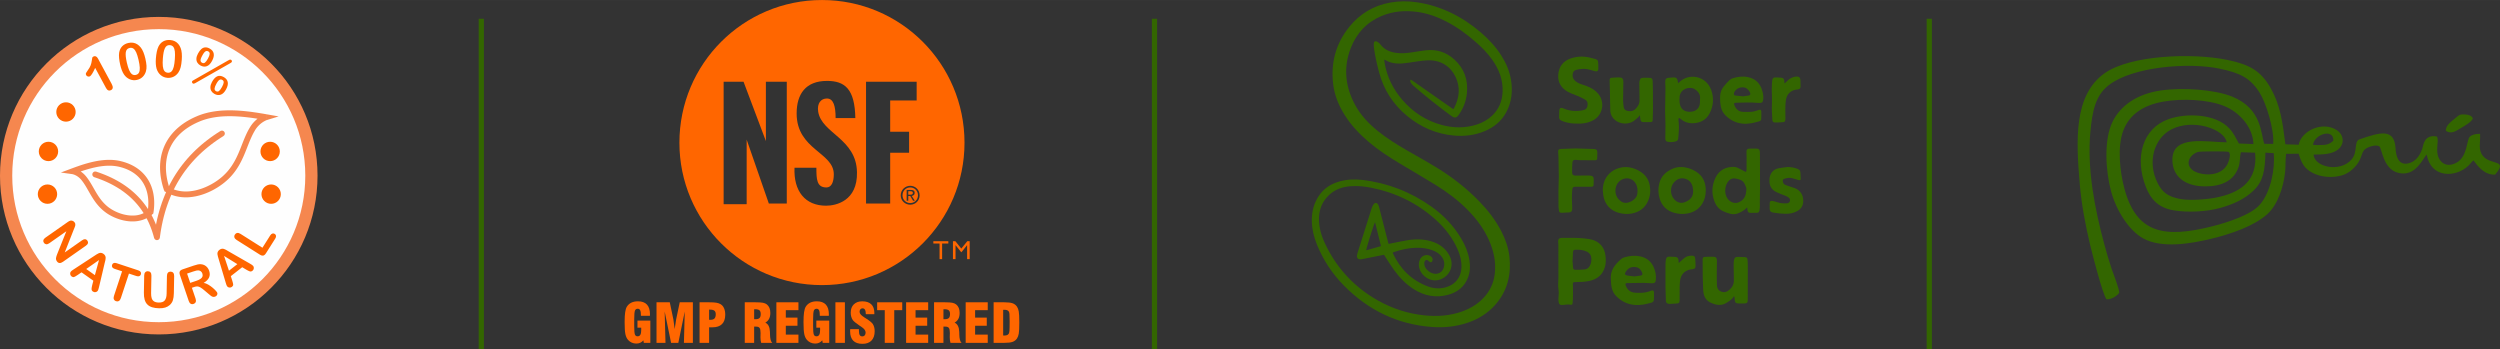 <?xml version="1.0" encoding="UTF-8"?>
<!DOCTYPE svg PUBLIC "-//W3C//DTD SVG 1.1//EN" "http://www.w3.org/Graphics/SVG/1.1/DTD/svg11.dtd">
<!-- Creator: CorelDRAW 2020 (64-Bit) -->
<svg xmlns="http://www.w3.org/2000/svg" xml:space="preserve" width="40.865mm" height="5.705mm" version="1.1" style="shape-rendering:geometricPrecision; text-rendering:geometricPrecision; image-rendering:optimizeQuality; fill-rule:evenodd; clip-rule:evenodd"
viewBox="0 0 4224.44 589.7"
 xmlns:xlink="http://www.w3.org/1999/xlink"
 xmlns:xodm="http://www.corel.com/coreldraw/odm/2003">
 <rect x="0" y="0" width="4224.44" height="589.7" fill="#333333" stroke="none"/>
 <defs>
  <style type="text/css">
   <![CDATA[
    .str1 {stroke:#336600;stroke-width:8.76;stroke-miterlimit:22.926}
    .str0 {stroke:#F5874F;stroke-width:20.68;stroke-miterlimit:22.926}
    .fil8 {fill:none}
    .fil2 {fill:#FEFEFE}
    .fil1 {fill:#336600}
    .fil4 {fill:#FF6600}
    .fil6 {fill:#FF6600}
    .fil3 {fill:#F5874F;fill-rule:nonzero}
    .fil0 {fill:#336600;fill-rule:nonzero}
    .fil5 {fill:#FF6600;fill-rule:nonzero}
    .fil7 {fill:#FF6600;fill-rule:nonzero}
   ]]>
  </style>
 </defs>
 <g id="Capa_x0020_1">
  <g id="_2228643226304">
   <path class="fil0" d="M2338.57 430.5c-6.07,1.21 -11.96,2.38 -17.84,3.56 -6.56,1.3 -13.12,2.62 -19.68,3.91 -0.75,0.14 -1.54,0.3 -2.32,0.3 -4,0.01 -6.25,-2.47 -5.74,-6.45 0.23,-1.76 0.68,-3.5 1.21,-5.2 7.76,-24.68 15.54,-49.34 23.37,-73.99 0.76,-2.42 1.73,-4.89 3.13,-6.97 2.69,-3.98 6.44,-3.55 8.47,0.79 0.57,1.2 0.94,2.5 1.27,3.79 4.96,19.33 9.89,38.66 14.84,57.99 0.3,1.18 0.66,2.33 1.09,3.81 1.19,-0.2 2.24,-0.33 3.3,-0.54 10.17,-1.98 20.28,-4.35 30.53,-5.86 14.5,-2.14 28.93,-1.56 42.88,3.66 9.79,3.67 17.82,9.7 23.68,18.37 5.34,7.92 7.73,16.53 4.99,26.04 -3.38,11.7 -15.42,20.47 -27.49,20.07 -12.14,-0.41 -23.66,-9.9 -26.18,-21.75 -1.06,-5.03 -0.76,-10.02 1.9,-14.6 2.98,-5.11 8.28,-7.37 14.01,-6.05 2.25,0.52 4.11,1.67 5.54,3.49 1.16,1.49 1.63,3.17 1.2,5.03 -0.78,3.42 -3.26,4.23 -5.86,1.93 -0.67,-0.59 -1.25,-1.29 -1.96,-1.81 -1.97,-1.41 -3.8,-1.01 -5.14,1.03 -1.24,1.91 -1.2,4.05 -0.91,6.16 1.25,8.98 12.8,17.07 21.74,15.26 5.41,-1.1 8.98,-4.35 10.75,-9.48 2.26,-6.57 1.19,-12.78 -2.66,-18.49 -3.84,-5.69 -9.43,-9.07 -15.67,-11.47 -9.1,-3.51 -18.6,-4.56 -28.26,-4.35 -12.72,0.28 -24.97,3.08 -36.98,7.11 -0.53,0.18 -1.04,0.38 -1.55,0.61 -0.2,0.08 -0.36,0.25 -0.71,0.53 0.07,0.4 0.06,0.96 0.27,1.42 12.38,26.29 31.62,45.41 59.05,55.64 10.37,3.87 21.11,4.43 31.86,1 14.93,-4.78 24.17,-16.94 24.83,-32.6 0.47,-10.83 -2.11,-21.03 -6.4,-30.84 -8.4,-19.24 -20.89,-35.55 -36.33,-49.59 -31.56,-28.71 -68.55,-46.61 -110.33,-54.85 -11.11,-2.19 -22.3,-3.28 -33.61,-2.49 -13.69,0.96 -26.27,4.92 -36.58,14.49 -11.3,10.48 -17.05,23.47 -17.47,38.85 -0.43,15.55 3.77,30.07 10.32,43.89 18.12,38.31 45.14,68.81 81.22,91.15 23.52,14.56 48.89,24.3 76.25,28.54 22.72,3.5 45.35,3.46 67.63,-3.14 15.98,-4.73 30.36,-12.32 42.05,-24.45 11.04,-11.45 17.59,-25.12 19.52,-40.93 2.44,-20.08 -1.73,-39.06 -9.85,-57.31 -8.55,-19.2 -20.92,-35.75 -35.59,-50.66 -16.29,-16.56 -34.77,-30.4 -54.48,-42.55 -19.85,-12.22 -40.01,-23.92 -60.02,-35.89 -18.6,-11.11 -36.74,-22.89 -53.28,-36.98 -15.45,-13.17 -29.29,-27.78 -40.2,-45.01 -10.22,-16.14 -17.38,-33.51 -19.63,-52.54 -4.27,-35.93 4.41,-68.43 27.28,-96.74 17.88,-22.14 40.93,-35.84 68.95,-40.99 15.05,-2.76 30.19,-2.79 45.31,-0.51 40.86,6.17 76.28,24 107.53,50.6 13.67,11.63 25.78,24.69 35.39,39.92 7.87,12.49 13.65,25.83 16.03,40.47 3.11,19.13 1.25,37.61 -8.05,54.9 -8.11,15.07 -20.65,25.26 -36.26,31.81 -16.81,7.05 -34.38,9.15 -52.45,7.47 -29.69,-2.74 -55.81,-14.14 -78.68,-33.02 -23.58,-19.46 -39.53,-43.93 -47.4,-73.59 -3.57,-13.49 -6.78,-27.04 -8.64,-40.87 -0.37,-2.75 -0.49,-5.56 -0.39,-8.34 0.09,-2.85 2.16,-4.16 4.82,-3.13 1.32,0.51 2.54,1.39 3.67,2.27 1.04,0.82 2.02,1.8 2.81,2.85 6.38,8.48 15.27,12.36 25.4,14.02 9.72,1.58 19.34,0.54 28.97,-0.96 7.48,-1.17 14.97,-2.4 22.49,-3.26 18.24,-2.07 34.29,3.15 47.83,15.41 16.91,15.32 23.68,34.63 21.38,57.22 -1.32,13.04 -5.81,24.91 -13.25,35.67 -4.42,6.38 -7.26,6.87 -13.49,2.31 -22.07,-16.15 -43.4,-33.24 -64.11,-51.1 -1.57,-1.35 -2.85,-3.11 -4.05,-4.84 -0.98,-1.42 -1.17,-3.09 -0.21,-5.22 1.1,0.63 2.13,1.15 3.06,1.8 18.57,12.97 37.12,25.96 55.68,38.94 4.38,3.06 8.78,6.1 13.25,9.21 0.52,-0.56 0.99,-0.89 1.23,-1.35 9.2,-17.36 11.3,-35.2 2.64,-53.3 -8.29,-17.32 -24.76,-28.82 -47.56,-27.78 -10.63,0.49 -21.02,2.55 -31.5,4 -7.29,1.01 -14.58,1.95 -21.99,1.16 -5.98,-0.63 -11.6,-2.14 -16.77,-5.24 -0.64,-0.38 -1.31,-0.68 -2.59,-1.33 0.24,2.31 0.32,4.03 0.61,5.73 4.05,23.57 14.23,44.25 29.78,62.29 18.1,21.02 40.39,35.63 67.31,42.76 19.73,5.21 39.48,5.41 59.04,-1.01 9.54,-3.14 18.2,-7.9 25.54,-14.86 11.53,-10.95 17.04,-24.63 17.7,-40.31 0.85,-20.25 -6.07,-38.07 -17.62,-54.34 -7.87,-11.07 -17.34,-20.66 -27.53,-29.59 -15.41,-13.48 -31.85,-25.53 -50.11,-34.95 -15.18,-7.83 -31.06,-13.58 -48.01,-16 -20.92,-2.99 -41.44,-1.51 -61.12,6.69 -25.16,10.48 -42.35,29.02 -52.14,54.15 -12.76,32.8 -9.46,64.77 6.95,95.55 9.45,17.71 23.02,31.97 38.48,44.54 15.46,12.57 32.35,22.99 49.56,32.94 16.9,9.76 34.02,19.18 50.65,29.38 26.05,15.99 50.06,34.67 71.4,56.66 14.6,15.05 27.4,31.45 37.09,50.14 7.09,13.67 12.3,28.04 13.96,43.39 3.29,30.57 -3.45,58.37 -24.32,81.75 -12.84,14.38 -28.85,24.1 -47.1,30.14 -19.65,6.51 -39.86,8.43 -60.43,6.83 -58.05,-4.49 -106.93,-28.55 -147.62,-69.67 -19.83,-20.04 -35.18,-43.2 -45.77,-69.4 -5.1,-12.61 -8.43,-25.68 -8.69,-39.31 -0.31,-15.52 3.12,-30.14 11.9,-43.18 8.33,-12.38 20.09,-20.05 34.31,-24.11 12.74,-3.63 25.75,-4.27 38.81,-2.75 42.97,5.01 82.09,20.26 117.32,45.28 20.62,14.65 37.71,32.73 50.58,54.61 6.49,11.05 11.29,22.75 13.36,35.48 1.67,10.21 1.28,20.28 -2.52,29.98 -5.94,15.18 -17.47,24.29 -32.79,28.58 -20.99,5.88 -40.64,2.24 -58.9,-9.41 -13.28,-8.46 -23.98,-19.63 -33.13,-32.27 -5.16,-7.13 -9.78,-14.66 -14.64,-22.01 -0.79,-1.2 -1.53,-2.42 -2.37,-3.76zm-5.03 -14.66l0 0c-3.33,-13.47 -6.55,-26.53 -9.81,-39.58 -0.03,-0.16 -0.33,-0.25 -0.51,-0.36 -1.67,2.64 -14.68,44.07 -14.68,47.08 8.39,-2.4 16.71,-4.77 25,-7.13z"/>
   <path class="fil0" d="M2650.7 401.86c12.31,-0.11 22.99,0.31 33.61,1.94 1.87,0.29 3.74,0.61 5.57,1.1 13.12,3.47 21.48,13.3 23.05,27.24 0.72,6.34 0.87,12.7 -0.96,18.92 -3.87,13.16 -12.91,20.75 -26.09,23.58 -7.43,1.6 -15.02,1.97 -22.62,1.97 -5.7,0 -5.68,0.42 -5.4,6.2 0.37,7.56 0.06,15.15 -0.02,22.74 -0.03,2.22 -0.24,4.46 -0.49,6.67 -0.26,2.27 -1.11,3.07 -3.32,2.65 -4.38,-0.86 -8.66,-0.08 -12.96,0.42 -4.64,0.54 -6.79,-0.88 -7.41,-5.5 -0.36,-2.63 -0.47,-5.38 -0.11,-7.99 0.6,-4.48 0.59,-8.9 -0.14,-13.31 -1.01,-6.13 -0.03,-12.25 -0.04,-18.36 -0.04,-19.08 -0.03,-38.16 -0.07,-57.23 0,-1.45 -0.29,-2.88 -0.36,-4.33 -0.24,-4.39 1.58,-6.53 5.98,-6.68 4.46,-0.14 8.92,-0.03 11.8,-0.03zm6.55 39.73l0 0c0.22,2.73 0.48,6.62 0.84,10.49 0.24,2.53 1.3,3.76 3.8,3.76 5.22,-0.01 10.47,-0.03 15.66,-0.56 4.52,-0.45 7.73,-3.17 9.56,-7.41 1.58,-3.65 2.21,-7.45 1.94,-11.41 -0.36,-5.07 -2.72,-8.92 -7.3,-11.19 -6.27,-3.1 -13.08,-3.46 -19.89,-3.34 -2.5,0.04 -3.72,1.58 -3.87,4.16 -0.26,4.78 -0.47,9.55 -0.75,15.5z"/>
   <path class="fil0" d="M2952.36 350.44c-4.41,4.62 -9.07,7.16 -13.96,9.41 -4.67,2.14 -9.52,2.67 -14.36,1.44 -4.19,-1.05 -8.31,-2.57 -12.23,-4.39 -6.86,-3.18 -11.55,-8.57 -14.38,-15.6 -5.6,-13.92 -5.06,-27.67 1.4,-41.13 6.46,-13.48 18.51,-18.77 31.93,-18.1 1.85,0.09 3.79,0.61 5.47,1.4 4.23,1.98 8.32,4.25 12.48,6.38 0.38,0.21 0.82,0.33 1.67,0.66 0.34,-1.2 0.87,-2.28 0.9,-3.38 0.11,-3.57 0.02,-7.13 0.03,-10.7 0,-3.44 0.06,-6.88 0.04,-10.33 -0.01,-3.11 0.02,-6.23 -0.17,-9.35 -0.22,-3.72 1.1,-5.53 4.83,-5.66 4.24,-0.14 8.48,-0.14 12.72,0.01 3.23,0.12 4.56,1.52 4.95,4.73 0.18,1.44 0.19,2.89 0.2,4.34 0.07,18.17 0.2,36.34 0.19,54.51 0,8.48 -0.36,16.94 -0.37,25.41 -0.01,4.34 0.37,8.67 -0.28,12.99 -0.17,1.11 -0.27,2.21 -0.53,3.3 -0.47,1.96 -1.77,3.08 -3.79,3.12 -3.68,0.09 -7.36,0.2 -11.04,0.11 -3.53,-0.07 -4.74,-1.29 -5.21,-4.79 -0.17,-1.17 -0.27,-2.36 -0.49,-4.38zm-1.4 -29.33l0 0c0.55,-3.58 -1.28,-6.48 -2.54,-9.57 -1.48,-3.64 -4.01,-6.23 -7.56,-7.62 -2.87,-1.12 -5.92,-2 -8.97,-2.4 -3.62,-0.48 -7.07,0.41 -9.87,3.08 -7.84,7.46 -9.16,22.5 -2.7,31.16 4.65,6.22 12.15,8.78 18.59,6.11 6.5,-2.7 10.71,-7.51 12.18,-14.47 0.44,-2.07 0.59,-4.19 0.88,-6.29z"/>
   <path class="fil0" d="M2835.68 140.55c1.17,-1.01 1.93,-1.62 2.65,-2.31 15.33,-14.65 44.13,-10.79 53.1,13.54 4.94,13.42 4.05,26.77 -2.45,39.52 -5.57,10.89 -14.96,16.11 -26.99,16.87 -8.39,0.53 -15.86,-1.8 -22.23,-7.37 -0.42,-0.37 -0.84,-0.76 -1.32,-1.01 -1.08,-0.55 -2.04,-0.09 -2.21,1.13 -0.11,0.87 0,1.78 0.1,2.67 0.91,7.77 0.85,15.55 0.08,23.33 -0.22,2.22 -0.27,4.46 -0.5,6.67 -0.33,3.18 -1.53,4.6 -4.56,5.41 -4.15,1.12 -8.36,1.34 -12.6,0.66 -3.28,-0.52 -4.72,-2.06 -4.72,-5.39 0.02,-7.69 0.26,-15.38 0.26,-23.07 0,-5.12 -0.23,-10.23 -0.37,-15.34 -0.06,-2.23 -0.29,-4.46 -0.26,-6.68 0.19,-13.38 0.44,-26.74 0.63,-40.12 0.03,-2.45 -0.2,-4.9 -0.31,-7.35 -0.03,-0.55 -0.13,-1.11 -0.13,-1.66 0.01,-6.62 0.74,-8.49 7.79,-8.74 2.21,-0.07 4.43,-0.59 6.65,-0.55 4.29,0.08 5.71,1.4 6.6,5.6 0.25,1.19 0.45,2.39 0.8,4.19zm19.73 48.31l0 0c11.19,-0.02 17.68,-6.93 17.17,-18.25 -0.04,-0.89 -0.09,-1.8 0.03,-2.67 1.15,-8.02 -2.68,-13.43 -9.14,-17.44 -8.26,-5.12 -23.63,-0.51 -25.21,12.15 -0.45,3.6 -0.5,7.34 -0.08,10.95 1.17,10.09 7.19,15.27 17.23,15.26z"/>
   <path class="fil0" d="M2665.75 208.8c-7.98,0.17 -15.8,-0.83 -23.38,-3.34 -1.58,-0.52 -3.14,-1.17 -4.6,-1.95 -2.12,-1.15 -3.26,-2.98 -3.21,-5.46 0.08,-3.68 0.04,-7.36 0.22,-11.04 0.2,-4.22 2.63,-5.74 6.56,-4.02 10.79,4.71 21.92,5.6 33.39,3.29 3.76,-0.76 6.62,-2.39 7.56,-6.51 1.04,-4.64 0.65,-8.82 -3.77,-11.44 -3.53,-2.1 -7.25,-3.91 -11.01,-5.55 -4.49,-1.96 -9.12,-3.59 -13.66,-5.44 -1.65,-0.67 -3.24,-1.51 -4.79,-2.4 -10.97,-6.25 -16.81,-15.74 -16.01,-28.34 0.89,-14.07 8.45,-23.8 21.97,-28.15 10.36,-3.34 21.02,-3.7 31.67,-1.1 3.03,0.73 6.02,1.66 9.06,2.36 3.03,0.7 4.66,2.49 4.8,5.57 0.16,3.68 0.38,7.35 0.3,11.02 -0.07,3.68 -2.34,5 -5.93,3.94 -4.04,-1.2 -8.08,-2.5 -12.22,-3.3 -6.21,-1.2 -12.46,-0.51 -18.58,0.89 -4.18,0.94 -6.22,3.47 -6.71,7.71 -0.49,4.16 0.66,7.66 3.75,10.58 2.92,2.74 6.33,4.55 10.03,5.87 3.35,1.21 6.77,2.23 10.1,3.5 7.38,2.81 14.1,6.64 19.28,12.82 11.58,13.81 8.43,35.41 -8.03,44.71 -6.68,3.76 -13.88,5.35 -21.42,5.77 -1.78,0.09 -3.57,0.01 -5.35,0.01z"/>
   <path class="fil0" d="M2930.18 500.35c-3.27,5.55 -8.06,8.37 -12.78,11.33 -5.82,3.64 -12.07,4.45 -18.63,2.7 -2.68,-0.72 -5.31,-1.69 -7.85,-2.83 -7.04,-3.2 -11.01,-8.87 -12.34,-16.38 -0.43,-2.4 -0.57,-4.87 -0.67,-7.32 -0.28,-6.69 -0.58,-13.37 -0.67,-20.07 -0.14,-9.69 -0.12,-19.38 -0.18,-29.08 -0.02,-3.14 0.78,-4.38 3.59,-4.56 4.67,-0.3 9.37,-0.54 14.04,-0.38 4.89,0.17 6.54,2.01 6.55,6.93 0.01,6.57 -0.25,13.16 -0.25,19.74 -0.01,7.35 -0.09,14.71 0.3,22.04 0.32,5.84 3.65,9.5 8.87,10.79 3.06,0.74 6.08,0.44 8.74,-1.2 6.91,-4.27 11.06,-10.27 10.96,-18.67 -0.09,-8.26 -0.33,-16.51 -0.39,-24.76 -0.02,-2.87 -0.01,-5.82 0.5,-8.63 0.87,-4.73 2.62,-6.02 7.33,-5.94 3.68,0.06 7.36,0.2 11.04,0.39 2.93,0.14 4.28,1.25 4.58,4.26 0.36,3.76 0.48,7.57 0.48,11.35 0.01,18.86 -0.04,37.71 -0.09,56.57 -0.02,4.7 -1.25,6 -5.89,6.13 -3.12,0.09 -6.25,0.1 -9.38,0.03 -4.95,-0.11 -6.45,-1.64 -6.78,-6.7 -0.08,-1.22 -0.12,-2.44 -0.25,-3.66 -0.05,-0.42 -0.31,-0.83 -0.82,-2.08z"/>
   <path class="fil0" d="M2722.02 473.06c-1.73,-15.6 6.71,-26.21 17.57,-35.54 1.48,-1.27 3.43,-2.16 5.31,-2.73 8.78,-2.63 17.71,-3.49 26.75,-1.59 11.36,2.39 19.17,9.1 23.39,19.87 2.47,6.3 3.73,12.84 2.96,19.64 -0.51,4.55 -1.86,5.94 -6.41,5.92 -4.89,-0.02 -9.79,-0.64 -14.68,-0.65 -9.02,-0.03 -18.06,0.12 -27.08,0.35 -3.29,0.08 -3.84,1.17 -2.63,4.32 2.78,7.27 7.99,11.46 15.82,11.92 6.56,0.38 13.17,0.51 19.64,-0.99 2.38,-0.55 4.68,-1.42 6.98,-2.26 3.41,-1.26 5.08,-0.51 5.25,3 0.2,4.11 0.01,8.25 -0.2,12.36 -0.14,2.7 -2.04,4.2 -4.46,4.82 -4.41,1.16 -8.84,2.35 -13.33,3.09 -10.08,1.64 -19.99,1.02 -29.54,-2.95 -6.82,-2.83 -12.6,-7.12 -17.51,-12.59 -4.66,-5.19 -6.6,-11.53 -7.33,-18.31 -0.27,-2.55 -0.35,-5.12 -0.52,-7.68zm39.93 -6l0 0c3.31,-0.42 6.85,-0.75 10.35,-1.39 2.52,-0.45 3.59,-1.94 2.85,-3.98 -1.77,-4.92 -4.59,-9.13 -10.1,-10.18 -7.16,-1.36 -13.36,0.38 -17.95,7.88 -2.14,3.51 -1.37,5.43 2.66,6.15 3.93,0.71 7.94,1.01 12.19,1.52z"/>
   <path class="fil0" d="M2662.61 250.78c8.48,0.26 19.51,0.56 30.53,0.96 4.49,0.16 5.99,1.76 6.01,6.2 0.02,3.11 -0.02,6.24 -0.24,9.36 -0.19,2.58 -1.14,3.48 -3.55,3.49 -8.47,0.01 -16.93,-0.01 -25.4,-0.1 -2.33,-0.03 -4.65,-0.36 -6.98,-0.61 -3.45,-0.36 -5.63,0.89 -5.92,4.32 -0.49,5.64 -0.71,11.35 -0.53,17.01 0.12,4.02 2,5.35 6.17,5.34 6.24,-0.01 12.49,-0.19 18.73,-0.22 2.22,-0.01 4.48,0.03 6.67,0.35 3.44,0.52 4.85,2.18 4.91,5.66 0.06,3.24 -0.01,6.47 -0.17,9.7 -0.1,2.31 -1,3.12 -3.39,3.23 -2.11,0.09 -4.23,0.02 -6.35,0.02 -6.91,0.01 -13.8,-0.01 -20.71,0.01 -4.27,0.01 -5.21,0.92 -5.61,5.23 -0.83,9.01 -0.78,18.04 -0.23,27.06 0.12,1.88 0.22,3.79 0.11,5.68 -0.2,3.33 -1.96,5.22 -5.18,5.45 -4.23,0.3 -8.47,0.48 -12.69,0.59 -2.75,0.07 -4.02,-0.84 -4.49,-3.45 -0.47,-2.62 -0.75,-5.29 -0.8,-7.95 -0.11,-8.68 -0.16,-17.37 -0.09,-26.06 0.04,-5.89 0.29,-11.8 0.44,-17.69 0.05,-2.02 0.21,-4.02 0.18,-6.03 -0.17,-11.03 -0.34,-22.06 -0.58,-33.09 -0.05,-2.78 -0.25,-5.56 -0.5,-8.33 -0.31,-3.61 0.94,-5.13 4.68,-5.27 7.46,-0.28 14.93,-0.52 24.95,-0.86z"/>
   <path class="fil0" d="M2708.32 321.36c0.17,-21.03 13.58,-36.19 34.53,-38.88 12.93,-1.66 29.75,5.1 37.93,15.25 3.57,4.43 5.8,9.49 6.86,15.06 1.73,9.11 1.04,18.04 -2.68,26.55 -5.33,12.22 -14.93,19.13 -27.92,21.46 -7.25,1.29 -14.45,0.79 -21.54,-1.12 -14.63,-3.93 -24.33,-14.98 -26.35,-30.01 -0.37,-2.76 -0.56,-5.54 -0.83,-8.31zm21.38 0.99l0 0c-0.01,5.59 1.83,10.53 5.61,14.61 4.39,4.73 9.75,7 16.25,5.19 3.68,-1.02 7.01,-2.83 9.89,-5.39 2.48,-2.19 4.37,-4.87 5.03,-8.1 1.32,-6.5 0.78,-12.88 -2.62,-18.73 -4.2,-7.25 -12.52,-10.3 -20.48,-7.67 -8.35,2.75 -13.7,10.6 -13.7,20.1z"/>
   <path class="fil0" d="M2882.39 321.8c-0.02,7.96 -1.72,15.5 -5.94,22.32 -5.83,9.39 -14.43,14.68 -25.16,16.63 -7.47,1.36 -14.9,0.87 -22.19,-1.16 -12.76,-3.55 -21.06,-11.74 -24.77,-24.41 -2.43,-8.29 -2.63,-16.79 -0.56,-25.14 3.15,-12.74 11.75,-20.55 23.63,-25.38 17.19,-6.97 37.6,2.25 45.84,11.29 6.08,6.67 9.16,15.23 9.16,25.84zm-21.37 0.21l0 0c-0.12,-1.13 -0.2,-3.14 -0.59,-5.1 -1.42,-7.03 -5.11,-12.43 -12.13,-14.69 -7.11,-2.31 -13.45,-0.36 -18.67,4.86 -7.97,7.96 -8.04,21.77 -0.28,30.02 5.4,5.74 11.94,7.12 19.1,3.95 1.62,-0.71 3.2,-1.56 4.68,-2.55 5.53,-3.71 8.17,-8.94 7.88,-16.49z"/>
   <path class="fil0" d="M2770.6 195.03c-0.58,0.78 -1.06,1.65 -1.77,2.29 -2.71,2.47 -5.27,5.19 -8.29,7.22 -9.29,6.19 -22.61,5.43 -31.31,-1.57 -5.04,-4.06 -7.91,-9.46 -8.16,-15.88 -0.42,-11.02 -0.45,-22.06 -0.68,-33.09 -0.1,-5.12 -0.17,-10.24 -0.43,-15.36 -0.34,-6.48 0.17,-7.42 6.44,-7.52 2.89,-0.04 5.78,-0.4 8.67,-0.41 6.14,-0.01 8.08,1.91 8.02,7.96 -0.12,10.59 -0.43,21.18 -0.43,31.77 0.01,3.65 0.6,7.32 1.15,10.94 0.44,3.04 2.34,4.85 5.35,5.71 8.34,2.37 14.23,-0.41 19.36,-9.49 1.74,-3.05 2,-6.52 1.92,-10.06 -0.22,-9.24 -0.28,-18.48 -0.38,-27.74 0,-0.66 0.1,-1.33 0.24,-1.98 1.03,-5.4 2.38,-6.5 7.83,-6.47 2.78,0.01 5.57,0 8.36,0.05 4.35,0.08 5.96,1.44 6.18,5.7 0.27,5.33 0.35,10.68 0.38,16.02 0.07,11.7 0.08,23.4 0.07,35.12 0,2.66 -0.2,5.32 -0.29,7.98 -0.07,2.12 -0.12,4.23 -0.16,6.35 -0.03,2.31 -0.75,3.5 -2.99,3.61 -4.56,0.21 -9.14,0.23 -13.7,0.04 -2.28,-0.09 -3.59,-1.73 -4.03,-4.24 -0.2,-1.1 -0.27,-2.21 -0.39,-3.32 -0.11,-1.06 -0.22,-2.13 -0.33,-3.19 -0.22,-0.13 -0.42,-0.28 -0.64,-0.42z"/>
   <path class="fil0" d="M2949.72 209.17c-13.16,-0.1 -24.4,-4.68 -33.76,-13.91 -4.27,-4.2 -6.95,-9.2 -8.1,-15.06 -1.25,-6.29 -1.49,-12.63 -1.12,-18.98 0.33,-5.58 2.51,-10.68 5.94,-15.03 3.01,-3.85 6.39,-7.43 9.86,-10.86 1.46,-1.43 3.47,-2.55 5.44,-3.15 8.29,-2.56 16.77,-3.7 25.39,-1.96 13.31,2.68 21.26,11.03 24.7,23.9 1.21,4.54 1.97,9.17 1.35,13.89 -0.6,4.59 -1.85,5.89 -6.45,5.91 -4,0.01 -8,-0.53 -12,-0.7 -3,-0.12 -6.01,-0.1 -9,-0.05 -5.79,0.09 -11.59,0.28 -17.39,0.38 -4.76,0.08 -5.32,0.97 -3.33,5.38 2.88,6.38 7.58,10.05 14.79,10.04 4.67,-0.01 9.38,0.36 14,-0.08 3.48,-0.33 6.87,-1.66 10.31,-2.58 0.74,-0.2 1.44,-0.62 2.19,-0.78 2.07,-0.41 3.53,0.33 3.62,2.37 0.19,4.45 0.14,8.91 -0.08,13.36 -0.1,2.1 -1.82,3.3 -3.74,3.81 -4.08,1.1 -8.17,2.24 -12.32,3.02 -3.38,0.63 -6.85,0.75 -10.29,1.11zm-4.42 -46.39l0 0c2.9,-0.4 6.12,-0.75 9.3,-1.29 2.7,-0.45 3.53,-1.93 2.76,-4.58 -0.19,-0.64 -0.47,-1.26 -0.81,-1.83 -2.8,-4.52 -6.48,-7.67 -12.14,-7.57 -6.06,0.1 -10.69,2.78 -13.74,8.03 -0.48,0.83 -0.69,1.89 -0.73,2.86 -0.1,1.84 0.61,2.77 2.41,3 4.2,0.52 8.41,0.9 12.94,1.37z"/>
   <path class="fil0" d="M3021.14 282.14c5.56,0.25 10.94,1.03 16.07,3.1 4.08,1.63 5.12,3.28 5.17,7.57 0.04,2.78 0.23,5.56 0.4,8.34 0.2,3.07 -0.78,3.89 -3.69,3.03 -3.42,-1 -6.84,-1.96 -10.25,-2.99 -4.83,-1.45 -9.5,-0.54 -14.1,0.99 -1.71,0.56 -2.39,1.97 -2.23,3.7 0.25,2.8 1.2,5.28 4.08,6.37 4.17,1.56 8.29,3.3 12.57,4.42 11.5,3.02 18.05,11.21 17.93,23 -0.08,7.41 -3.34,13.16 -9.78,16.77 -6.34,3.55 -13.21,4.97 -20.54,4.76 -6.15,-0.19 -12.23,-0.63 -18.28,-1.71 -0.88,-0.16 -1.77,-0.25 -2.64,-0.42 -4.07,-0.84 -5.52,-2.58 -5.52,-6.65 0,-2.9 -0.03,-5.8 0.05,-8.7 0.1,-3.71 1.42,-4.87 5.07,-4.16 2.73,0.52 5.42,1.3 8.04,2.2 5.06,1.74 10.24,2.04 15.51,1.82 2.55,-0.1 4.56,-0.98 5.47,-3.57 0.82,-2.34 0.08,-4.62 -2.33,-6.41 -1.32,-0.98 -2.83,-1.78 -4.35,-2.42 -3.08,-1.3 -6.23,-2.41 -9.33,-3.67 -2.37,-0.97 -4.72,-1.98 -7.02,-3.11 -7.68,-3.77 -12.28,-10.34 -11.44,-21.47 0.11,-1.55 0.27,-3.12 0.66,-4.62 2.04,-7.78 7.19,-12.47 14.96,-14.03 5.11,-1.03 10.35,-1.46 15.53,-2.15z"/>
   <path class="fil0" d="M2836.67 444.41c1.27,-1.16 2.05,-1.86 2.82,-2.56 2.07,-1.86 4.08,-3.79 6.23,-5.56 3.89,-3.19 8.47,-4.37 13.41,-4.29 3.54,0.05 5.11,1.36 5.41,4.95 0.36,4.22 0.53,8.46 0.55,12.69 0.01,3.19 -1.42,4.61 -4.59,5.1 -1.76,0.27 -3.55,0.4 -5.28,0.81 -9.06,2.12 -15.02,8.85 -16.26,18.61 -0.51,3.97 -0.67,7.99 -0.73,12 -0.11,7.03 0,14.05 -0.06,21.08 -0.03,4.42 -1.13,5.43 -5.56,5.62 -3.12,0.13 -6.23,0.37 -9.35,0.54 -1,0.05 -2.02,0.11 -3.01,0.03 -3.38,-0.29 -5.14,-1.94 -5.27,-5.32 -0.32,-7.79 -0.62,-15.6 -0.69,-23.39 -0.1,-12.82 -0.06,-25.64 0.02,-38.45 0.01,-2.67 0.32,-5.35 0.79,-7.98 0.62,-3.45 2.34,-4.72 5.85,-4.65 3.12,0.07 6.24,0.2 9.36,0.39 4.14,0.27 5.7,1.89 6.04,6.08 0.09,1.19 0.19,2.37 0.34,4.31z"/>
   <path class="fil0" d="M3015.93 140.74c1.57,-1.49 3.17,-2.95 4.69,-4.5 3.39,-3.43 7.42,-5.66 12.17,-6.56 0.98,-0.19 1.97,-0.35 2.98,-0.38 4.15,-0.12 6.29,1.71 6.54,5.84 0.23,3.56 0.28,7.13 0.27,10.7 -0.01,3.21 -1.32,4.69 -4.45,5.26 -1.2,0.22 -2.45,0.18 -3.65,0.39 -9.08,1.71 -15.06,7.66 -16.68,17.31 -0.81,4.81 -0.89,9.76 -1,14.65 -0.12,5.69 0.08,11.37 0.14,17.07 0,0.33 0,0.67 -0.03,1 -0.31,3.77 -1.13,4.74 -4.85,4.99 -4.11,0.28 -8.24,0.47 -12.36,0.45 -3.44,-0.01 -4.63,-1.22 -4.83,-4.61 -0.54,-9.23 -1.17,-18.44 -0.69,-27.73 0.39,-7.67 -0.27,-15.38 -0.27,-23.08 0,-4.89 0.16,-9.81 0.62,-14.68 0.49,-5.09 2.55,-6.48 7.63,-6.01 2.33,0.22 4.68,0.22 7.02,0.36 4.11,0.27 5.57,1.67 5.91,5.73 0.09,1.11 0.11,2.21 0.18,3.32 0.22,0.16 0.43,0.32 0.66,0.48z"/>
  </g>
  <path class="fil1" d="M3559.48 505.71c7.69,0.86 18.03,-5.75 21.54,-11.05 0.39,-6.08 -10.5,-33.39 -12.99,-40.88 -4.53,-13.56 -8.59,-27.55 -12.28,-41.27 -16.24,-60.31 -29.4,-127.62 -23.41,-190.6 3.29,-34.66 8.58,-60.57 30.8,-77.9 40.55,-31.64 134.79,-38.81 186.57,-28.19 35.27,7.23 52.69,15.64 68.72,41.05 10.58,16.76 24.77,61.85 22.76,86.28l-14.98 -0.17c-6.27,-16.73 -3.69,-59.01 -53.99,-79.61 -30.08,-12.31 -84.65,-15.9 -121.09,-10.5 -39.4,5.82 -67.77,25 -81.44,52.89 -15.07,30.77 -11.59,83.41 -2.51,117.27 8.75,32.63 30.15,66.2 53.91,79.56 31.63,17.77 81.52,9.09 116.13,0.66 32.99,-8.02 71.55,-21.26 93.89,-41.3 17.96,-16.09 27.27,-45.76 30.13,-70.44 1.13,-9.75 0.35,-22.92 1.79,-31.6l21.08 -0.18c5.46,16.46 9.35,24.93 23.97,32.53 13.27,6.9 32.51,8.9 49.1,4.1 13.91,-4.03 24.95,-15.48 30.3,-26.21 3.62,-7.26 3.91,-14.27 9.59,-18.48 4.68,-3.47 17.03,-7.9 23.39,-4.47 4.62,3.35 6.2,39.14 32.79,45.03 22.81,5.06 34.82,-12.26 44.58,-27.74l2.88 -3.43c6.62,40.46 49.05,39.38 70.52,18.76 3.2,-3.07 5.44,-6.66 8.4,-8.77 7.79,10.37 18.34,24.61 36.44,24.05 23.02,-26.59 -7.41,-15.24 -20.58,-31.71 -8.51,-10.64 -3.87,-22.89 -4.69,-37.23 -7.35,-0.17 -13.58,1.3 -17.42,4.9 -5.46,5.11 -3.7,33.07 -21.94,43.55 -12.53,7.21 -23.99,4.24 -29.66,-6.11 -7.64,-13.95 0.22,-29.35 -3.85,-37.75 -22.35,-4.45 -23.14,15.86 -24.9,20.83 -4.08,11.49 -11.51,22.09 -24.08,24.59 -16.09,3.2 -20.27,-12.02 -21.01,-25.21 -1.92,-34.69 -25.71,-27.62 -60.71,-15.59 -10.35,3.56 -2.41,21.03 -13.62,34.09 -19.61,22.83 -63.65,12.51 -64.06,-8.34 15.28,0.14 31.52,-0.41 41.54,-8.74 11.08,-9.22 9.72,-24.61 -2.68,-32.63 -23.39,-15.12 -59.12,0.31 -64.22,24.8l-22.43 -0.76c-4.74,-37.11 -8.32,-65.56 -24.71,-94.62 -16.5,-29.26 -35.56,-40.13 -72.83,-47.85 -60.42,-12.52 -164.74,-8.08 -207.85,22.38 -52.43,37.05 -48.44,113.32 -41.94,188.63 2.92,33.82 9.83,69.85 17.36,101.25 3.78,15.79 20.96,83.04 27.67,92.12zm282.55 -246.93l-13.99 -0.82c-0.65,29.9 -3.62,48.37 -20.23,64.19 -14.69,13.99 -33.43,23.05 -56.99,29.43 -22.4,6.07 -53.96,7.89 -78.18,3.75 -25.12,-4.28 -38.34,-18.18 -46.67,-39.56 -19.21,-49.3 -6.05,-98.74 38.43,-114.49 30.16,-10.68 78.94,-9.11 101.96,14.99 8.52,8.9 10.72,15.73 16.91,26.17l24.52 0.97c-0.81,-27.35 -22.22,-53.58 -50.36,-64.68 -27.02,-10.65 -70.45,-12.87 -103.17,-6.83 -31.67,5.84 -55.49,20.78 -66.12,48.1 -10.93,28.11 -5.93,70.88 1.78,99.29 20.44,75.31 67.48,83.48 148.24,63.11 27.38,-6.91 64.66,-19.4 79.58,-35.66 19.05,-20.76 27,-61.29 24.29,-87.96zm-30.89 8.35l-0.59 -9.15 -23.86 -0.72c-1.98,6.23 -1.24,16.79 -3.93,24.76 -7.98,23.75 -29.07,32.9 -55.99,32.87l-1.2 0c-30.49,-0.04 -54.99,-14.63 -54.75,-45.44 0.31,-42.21 57.58,-29.26 91.84,-28.99 -3.93,-22.73 -57.3,-40.5 -93.45,-21.88 -29.46,15.18 -41.22,55.32 -23.3,90.75 8.11,16.07 17.96,22.99 37.95,26.84 16.26,3.13 45.81,0.74 61.47,-2.47 37.14,-7.64 65.91,-24.63 65.81,-66.56zm-97.23 -10.39c-15.66,5.51 -21.92,21.87 -7.77,31.5 11.89,8.09 45.76,12.27 57.72,-10.85 1.64,-3.18 7.36,-17.82 1.64,-20.81 -2.24,-1.17 -48.1,-1.06 -51.59,0.17zm419.15 -35.64c9.46,6.37 17.71,-0.33 25.2,-4.67 7.55,-4.38 17.68,-10.16 20.31,-16.28 -2.22,-5.03 -6.9,-6.34 -13.3,-6.78 -8.51,-0.59 -10.12,0.94 -14.9,5.11 -5.88,5.12 -18.37,12.89 -17.32,22.63zm-224.68 23.53l7.69 0.55 2.4 -0.1c12.47,-0.05 16.84,-0.66 24.33,-7.31 1.13,-21.28 -31.73,-11.46 -34.42,6.86z"/>
  <g id="_2228643231056">
   <path class="fil2 str0" d="M268.28 38.86c142.45,0 257.94,115.48 257.94,257.94 0,142.46 -115.49,257.94 -257.94,257.94 -142.46,0 -257.94,-115.48 -257.94,-257.94 0,-142.46 115.48,-257.94 257.94,-257.94z"/>
   <g>
    <path class="fil3" d="M334.03 195.81l3.76 9.18 0 0 -4.57 1.96 -4.37 2.1 -4.21 2.21 -4 2.33 -3.81 2.45 -3.63 2.55 -3.45 2.66 -3.25 2.77 -3.06 2.87 -2.88 2.98 -2.69 3.08 -2.49 3.16 -2.29 3.27 -2.13 3.37 -1.93 3.45 -1.73 3.55 -1.55 3.64 -1.35 3.72 -1.16 3.82 -0.97 3.91 -0.76 4 -0.58 4.08 -0.38 4.18 -0.17 4.26 0.03 4.33 0.24 4.43 0.44 4.5 0.66 4.58 0.87 4.67 1.1 4.73 1.3 4.81 1.53 4.88 -9.43 3.14 -1.63 -5.23 -1.41 -5.18 -1.18 -5.13 -0.95 -5.07 -0.72 -5.01 -0.49 -4.95 -0.26 -4.87 -0.03 -4.81 0.19 -4.73 0.42 -4.67 0.64 -4.58 0.87 -4.5 1.1 -4.4 1.3 -4.32 1.54 -4.24 1.76 -4.14 1.97 -4.02 2.18 -3.91 2.4 -3.8 2.61 -3.7 2.82 -3.58 3.02 -3.45 3.21 -3.33 3.41 -3.2 3.62 -3.08 3.8 -2.95 3.98 -2.8 4.19 -2.68 4.37 -2.53 4.54 -2.4 4.74 -2.26 4.9 -2.11 0 0zm117.14 6.93l-2.92 -9.49 0.59 9.63 -3.41 -0.6 -3.43 -0.58 -3.46 -0.58 -3.49 -0.57 -3.5 -0.53 -3.54 -0.53 -3.54 -0.49 -3.57 -0.44 -3.57 -0.43 -3.6 -0.38 -3.58 -0.36 -3.59 -0.3 -3.6 -0.26 -3.59 -0.21 -3.59 -0.16 -3.59 -0.1 -3.57 -0.04 -3.58 0.02 -3.55 0.09 -3.53 0.14 -3.5 0.24 -3.5 0.31 -3.45 0.38 -3.44 0.47 -3.41 0.55 -3.39 0.64 -3.34 0.72 -3.31 0.82 -3.28 0.92 -3.24 1.02 -3.2 1.12 -3.14 1.22 -3.76 -9.18 3.47 -1.34 3.49 -1.24 3.55 -1.11 3.57 -1 3.6 -0.9 3.63 -0.79 3.64 -0.68 3.66 -0.59 3.69 -0.51 3.7 -0.4 3.71 -0.33 3.73 -0.24 3.73 -0.17 3.73 -0.09 3.74 -0.02 3.73 0.04 3.75 0.1 3.73 0.16 3.73 0.23 3.72 0.26 3.73 0.32 3.7 0.36 3.68 0.4 3.67 0.43 3.65 0.47 3.64 0.51 3.6 0.53 3.57 0.55 3.56 0.57 3.53 0.58 3.47 0.6 3.45 0.6 0.59 9.63zm-0.59 -9.63l20.25 3.59 -19.66 6.05 -0.59 -9.63zm-19.66 27.01l-8.46 -5.19 -0.01 0 0.98 -1.54 1.01 -1.48 1.01 -1.39 1.03 -1.34 1.08 -1.29 1.06 -1.2 1.05 -1.14 1.08 -1.09 1.09 -1.03 1.06 -0.96 1.06 -0.91 1.04 -0.85 1.02 -0.79 1.01 -0.74 0.99 -0.69 0.98 -0.66 0.92 -0.57 0.9 -0.55 0.9 -0.52 0.81 -0.43 0.76 -0.4 0.74 -0.38 0.74 -0.35 0.62 -0.27 0.54 -0.24 0.55 -0.24 0.48 -0.19 0.4 -0.16 0.34 -0.11 0.2 -0.07 0.17 -0.06 0.16 -0.04 2.92 9.49 0.07 -0.02 -0.06 0.02 -0.18 0.05 -0.18 0.07 -0.26 0.09 -0.31 0.12 -0.34 0.13 -0.48 0.22 -0.52 0.23 -0.48 0.23 -0.56 0.28 -0.64 0.34 -0.68 0.37 -0.67 0.37 -0.71 0.44 -0.78 0.49 -0.75 0.5 -0.81 0.57 -0.83 0.6 -0.84 0.66 -0.86 0.68 -0.86 0.74 -0.88 0.78 -0.86 0.83 -0.87 0.88 -0.89 0.95 -0.88 0.99 -0.85 1.02 -0.85 1.1 -0.85 1.16 -0.83 1.21 -0.8 1.27 -0.01 0zm-45.83 83.07l-6.82 -7.19 0 -0.01 2.33 -2.28 2.2 -2.32 2.08 -2.35 1.96 -2.39 1.87 -2.41 1.76 -2.44 1.67 -2.46 1.57 -2.48 1.51 -2.52 1.44 -2.53 1.36 -2.55 1.31 -2.56 1.24 -2.59 1.21 -2.61 1.16 -2.59 1.11 -2.63 1.11 -2.65 1.06 -2.63 1.05 -2.64 1.04 -2.64 1.03 -2.65 1.04 -2.64 1.05 -2.63 1.05 -2.61 1.1 -2.62 1.12 -2.58 1.15 -2.57 1.21 -2.56 1.25 -2.52 1.3 -2.49 1.39 -2.49 1.45 -2.44 8.46 5.19 -1.3 2.19 -1.24 2.24 -1.2 2.31 -1.17 2.34 -1.11 2.38 -1.09 2.43 -1.08 2.48 -1.05 2.51 -1.03 2.54 -1.03 2.58 -1.02 2.59 -1.03 2.65 -1.06 2.66 -1.05 2.68 -1.11 2.71 -1.13 2.71 -1.17 2.73 -1.22 2.76 -1.27 2.73 -1.32 2.76 -1.4 2.75 -1.47 2.76 -1.56 2.74 -1.63 2.73 -1.74 2.73 -1.84 2.71 -1.94 2.69 -2.06 2.66 -2.17 2.64 -2.31 2.62 -2.45 2.56 -2.57 2.53 0 -0.01zm-64.08 29.94l-0.87 -9.88 0 0 2.09 -0.22 2.08 -0.27 2.09 -0.33 2.08 -0.38 2.06 -0.43 2.07 -0.51 2.07 -0.54 2.05 -0.59 2.03 -0.64 2.03 -0.67 2 -0.73 2 -0.76 1.97 -0.81 1.93 -0.84 1.93 -0.89 1.9 -0.92 1.87 -0.94 1.84 -0.97 1.82 -1 1.79 -1.05 1.77 -1.04 1.71 -1.09 1.69 -1.1 1.65 -1.13 1.61 -1.15 1.56 -1.14 1.53 -1.18 1.48 -1.18 1.44 -1.18 1.39 -1.19 1.34 -1.2 1.29 -1.19 6.82 7.19 -1.44 1.33 -1.47 1.32 -1.55 1.33 -1.58 1.3 -1.62 1.28 -1.67 1.28 -1.73 1.26 -1.74 1.23 -1.8 1.23 -1.83 1.2 -1.89 1.19 -1.91 1.15 -1.93 1.12 -1.98 1.11 -2.03 1.08 -2.04 1.02 -2.07 1 -2.1 0.95 -2.14 0.94 -2.16 0.87 -2.16 0.85 -2.22 0.8 -2.21 0.75 -2.25 0.7 -2.27 0.65 -2.27 0.6 -2.29 0.55 -2.33 0.5 -2.33 0.42 -2.34 0.37 -2.37 0.31 -2.36 0.24 0 0zm-43.9 -11.68l9.43 -3.14 -2.16 -2.69 1.05 0.62 1.05 0.59 1.05 0.55 1.06 0.54 1.08 0.5 1.09 0.5 1.08 0.44 1.09 0.42 1.11 0.41 1.11 0.38 1.09 0.35 1.11 0.33 1.12 0.31 1.11 0.28 1.12 0.26 1.15 0.24 1.12 0.23 1.13 0.19 1.13 0.17 1.15 0.14 1.15 0.13 1.13 0.11 1.14 0.08 1.16 0.05 1.15 0.05 1.16 0.02 1.16 0.01 1.14 -0.02 1.16 -0.04 1.18 -0.05 1.15 -0.07 1.16 -0.09 0.87 9.88 -1.32 0.11 -1.31 0.07 -1.3 0.07 -1.32 0.04 -1.34 0.02 -1.32 -0.01 -1.32 -0.02 -1.31 -0.05 -1.32 -0.07 -1.34 -0.1 -1.33 -0.11 -1.31 -0.16 -1.31 -0.17 -1.33 -0.21 -1.33 -0.23 -1.32 -0.25 -1.29 -0.28 -1.32 -0.3 -1.33 -0.34 -1.3 -0.37 -1.29 -0.37 -1.31 -0.43 -1.29 -0.44 -1.29 -0.48 -1.29 -0.51 -1.28 -0.55 -1.27 -0.56 -1.26 -0.6 -1.27 -0.62 -1.26 -0.67 -1.24 -0.69 -1.24 -0.72 -2.16 -2.69zm2.16 2.69l-1.58 -0.95 -0.58 -1.74 2.16 2.69z"/>
   </g>
   <g>
    <path class="fil3" d="M203.83 272.23l0 0 3.73 0.96 3.64 1.1 3.53 1.23 3.41 1.34 3.29 1.48 3.18 1.6 3.07 1.73 2.95 1.86 2.81 1.96 2.71 2.1 2.55 2.21 2.44 2.33 2.31 2.44 2.16 2.55 2.04 2.67 1.88 2.77 1.74 2.86 1.6 2.97 1.45 3.07 1.3 3.16 1.15 3.25 1.01 3.35 0.85 3.42 0.7 3.49 0.54 3.6 0.39 3.65 0.25 3.73 0.08 3.81 -0.07 3.88 -0.22 3.95 -0.38 4.02 -0.54 4.08 -9.82 -1.47 0.5 -3.73 0.34 -3.65 0.2 -3.58 0.07 -3.48 -0.08 -3.4 -0.21 -3.32 -0.35 -3.24 -0.48 -3.14 -0.62 -3.06 -0.72 -2.97 -0.87 -2.87 -0.98 -2.79 -1.12 -2.69 -1.24 -2.62 -1.35 -2.51 -1.47 -2.43 -1.59 -2.34 -1.71 -2.25 -1.83 -2.14 -1.95 -2.07 -2.07 -1.97 -2.18 -1.88 -2.29 -1.79 -2.42 -1.7 -2.53 -1.59 -2.66 -1.5 -2.77 -1.4 -2.89 -1.29 -3.02 -1.2 -3.11 -1.09 -3.25 -0.97 -3.36 -0.88 0 0 2.29 -9.63zm-81.64 21.98l-1.04 -9.55 2.34 -0.87 2.38 -0.87 2.4 -0.87 2.42 -0.85 2.44 -0.85 2.46 -0.85 2.5 -0.82 2.51 -0.81 2.52 -0.76 2.54 -0.75 2.57 -0.72 2.57 -0.7 2.59 -0.65 2.59 -0.63 2.63 -0.59 2.62 -0.54 2.66 -0.51 2.65 -0.44 2.65 -0.39 2.67 -0.34 2.66 -0.28 2.68 -0.23 2.68 -0.16 2.67 -0.09 2.69 -0.01 2.67 0.05 2.68 0.13 2.66 0.22 2.66 0.29 2.67 0.39 2.66 0.49 2.63 0.58 -2.29 9.63 -2.29 -0.5 -2.31 -0.42 -2.32 -0.33 -2.35 -0.27 -2.37 -0.2 -2.37 -0.11 -2.4 -0.05 -2.4 0.01 -2.42 0.09 -2.43 0.13 -2.43 0.21 -2.45 0.26 -2.46 0.32 -2.46 0.37 -2.46 0.4 -2.45 0.47 -2.47 0.52 -2.46 0.55 -2.47 0.59 -2.45 0.63 -2.45 0.66 -2.45 0.68 -2.44 0.73 -2.44 0.74 -2.41 0.76 -2.4 0.8 -2.4 0.81 -2.38 0.83 -2.38 0.85 -2.34 0.83 -2.32 0.87 -2.32 0.85 -1.04 -9.55 -1.39 9.82zm0 0l-19.35 -2.72 18.31 -6.83 1.04 9.55zm15.25 9.75l0 0.01 -0.69 -0.82 -0.67 -0.74 -0.69 -0.69 -0.7 -0.68 -0.72 -0.65 -0.66 -0.59 -0.67 -0.53 -0.69 -0.52 -0.67 -0.49 -0.68 -0.45 -0.66 -0.42 -0.64 -0.38 -0.59 -0.33 -0.61 -0.32 -0.64 -0.31 -0.56 -0.27 -0.55 -0.24 -0.51 -0.22 -0.49 -0.19 -0.52 -0.19 -0.45 -0.16 -0.38 -0.12 -0.33 -0.1 -0.36 -0.09 -0.34 -0.09 -0.21 -0.05 -0.19 -0.04 -0.27 -0.05 -0.06 -0.02 -0.11 -0.01 -0.08 -0.02 0.17 0.03 1.39 -9.82 0.23 0.03 0.08 0.02 0.18 0.03 0.31 0.06 0.23 0.05 0.39 0.08 0.45 0.11 0.42 0.11 0.49 0.13 0.58 0.17 0.63 0.21 0.6 0.22 0.62 0.23 0.71 0.27 0.73 0.3 0.78 0.34 0.79 0.37 0.76 0.39 0.84 0.42 0.88 0.5 0.87 0.53 0.87 0.55 0.89 0.6 0.9 0.63 0.9 0.68 0.94 0.75 0.93 0.8 0.89 0.82 0.91 0.87 0.92 0.94 0.92 1.01 0.88 1.02 0 0.01 -7.65 6.31zm42.01 55.62l-0.01 0 -2.14 -1.57 -2.04 -1.61 -1.95 -1.66 -1.86 -1.7 -1.78 -1.74 -1.71 -1.76 -1.63 -1.8 -1.55 -1.82 -1.49 -1.83 -1.43 -1.84 -1.37 -1.87 -1.3 -1.86 -1.27 -1.88 -1.21 -1.89 -1.18 -1.86 -1.15 -1.88 -1.11 -1.86 -1.1 -1.85 -1.06 -1.86 -1.03 -1.81 -1.04 -1.81 -1.03 -1.8 -1 -1.76 -1.02 -1.72 -1.02 -1.72 -1.02 -1.67 -1.02 -1.62 -1.06 -1.6 -1.06 -1.56 -1.1 -1.52 -1.11 -1.46 -1.14 -1.43 7.65 -6.31 1.32 1.63 1.27 1.69 1.22 1.71 1.19 1.73 1.15 1.75 1.13 1.77 1.09 1.78 1.06 1.78 1.06 1.8 1.04 1.82 1.03 1.8 1.02 1.81 1.05 1.81 1.02 1.8 1.05 1.79 1.06 1.8 1.09 1.76 1.12 1.78 1.13 1.75 1.17 1.72 1.2 1.72 1.23 1.69 1.28 1.65 1.32 1.64 1.36 1.59 1.43 1.57 1.5 1.55 1.55 1.51 1.61 1.47 1.71 1.44 1.77 1.41 1.85 1.36 -0.01 0 -5.73 8.08zm49.31 14.37l0 0 -1.73 0.11 -1.71 0.06 -1.74 0.02 -1.74 -0.03 -1.71 -0.07 -1.73 -0.12 -1.7 -0.17 -1.7 -0.21 -1.7 -0.24 -1.67 -0.29 -1.65 -0.32 -1.67 -0.36 -1.63 -0.39 -1.63 -0.41 -1.61 -0.47 -1.59 -0.49 -1.59 -0.52 -1.55 -0.55 -1.54 -0.57 -1.52 -0.6 -1.51 -0.62 -1.48 -0.65 -1.43 -0.66 -1.44 -0.68 -1.41 -0.72 -1.36 -0.72 -1.35 -0.74 -1.3 -0.76 -1.28 -0.78 -1.25 -0.79 -1.22 -0.81 -1.18 -0.83 5.73 -8.08 1.01 0.7 1.05 0.68 1.09 0.7 1.12 0.67 1.16 0.66 1.17 0.66 1.22 0.64 1.22 0.62 1.25 0.6 1.3 0.6 1.29 0.57 1.32 0.56 1.33 0.52 1.37 0.51 1.39 0.49 1.36 0.45 1.43 0.42 1.41 0.4 1.43 0.37 1.45 0.35 1.43 0.3 1.47 0.28 1.45 0.25 1.45 0.22 1.47 0.17 1.47 0.14 1.46 0.1 1.46 0.07 1.45 0.03 1.43 -0.02 1.46 -0.06 1.44 -0.09 0 0 0.81 9.88zm30.61 -15.08l-1.59 2.96 -0.81 0.7 -0.8 0.67 -0.84 0.67 -0.85 0.64 -0.84 0.61 -0.84 0.59 -0.87 0.58 -0.86 0.54 -0.89 0.55 -0.89 0.5 -0.87 0.48 -0.9 0.47 -0.9 0.43 -0.92 0.43 -0.92 0.4 -0.91 0.37 -0.91 0.35 -0.91 0.34 -0.95 0.33 -0.95 0.3 -0.94 0.28 -0.93 0.26 -0.95 0.24 -0.94 0.23 -0.97 0.22 -0.94 0.18 -0.93 0.17 -0.95 0.17 -0.99 0.13 -0.96 0.11 -0.93 0.1 -0.97 0.09 -0.81 -9.88 0.79 -0.07 0.81 -0.08 0.8 -0.09 0.74 -0.11 0.79 -0.12 0.81 -0.14 0.78 -0.16 0.74 -0.16 0.78 -0.19 0.76 -0.2 0.76 -0.22 0.75 -0.22 0.72 -0.24 0.72 -0.25 0.74 -0.28 0.74 -0.29 0.74 -0.31 0.71 -0.3 0.71 -0.33 0.71 -0.35 0.69 -0.36 0.72 -0.39 0.68 -0.39 0.68 -0.4 0.67 -0.43 0.68 -0.45 0.67 -0.47 0.67 -0.49 0.64 -0.5 0.65 -0.53 0.65 -0.55 0.64 -0.56 -1.59 2.96 9.82 1.47zm0 0l-0.27 1.77 -1.32 1.19 1.59 -2.96z"/>
   </g>
   <g>
    <path class="fil3" d="M372.39 221.4c2.33,-1.44 5.4,-0.72 6.83,1.6 1.44,2.33 0.72,5.4 -1.6,6.83l-5.23 -8.44zm-111.99 180.67l9.61 -2.48 -9.73 0.62 1.08 -7.76 1.24 -7.6 1.43 -7.46 1.58 -7.31 1.76 -7.16 1.93 -7.01 2.09 -6.86 2.25 -6.73 2.42 -6.57 2.57 -6.44 2.72 -6.29 2.89 -6.16 3.05 -6.03 3.2 -5.88 3.36 -5.75 3.5 -5.59 3.65 -5.48 3.8 -5.33 3.95 -5.21 4.08 -5.08 4.23 -4.94 4.37 -4.82 4.51 -4.68 4.63 -4.56 4.79 -4.43 4.9 -4.31 5.04 -4.19 5.17 -4.07 5.28 -3.95 5.42 -3.82 5.53 -3.72 5.66 -3.6 5.23 8.44 -5.46 3.47 -5.34 3.58 -5.21 3.68 -5.08 3.8 -4.96 3.91 -4.84 4.02 -4.69 4.12 -4.58 4.25 -4.45 4.37 -4.3 4.48 -4.19 4.61 -4.04 4.71 -3.9 4.85 -3.76 4.96 -3.64 5.11 -3.48 5.21 -3.34 5.37 -3.21 5.48 -3.06 5.61 -2.9 5.76 -2.77 5.89 -2.62 6.04 -2.47 6.17 -2.32 6.31 -2.17 6.46 -2.01 6.6 -1.85 6.76 -1.7 6.9 -1.54 7.06 -1.36 7.19 -1.2 7.37 -1.05 7.52 -9.73 0.62zm9.73 -0.62c-0.34,2.71 -2.83,4.64 -5.54,4.3 -2.71,-0.34 -4.64,-2.83 -4.3,-5.54l9.84 1.24zm-110.75 -102.03l3.06 -9.45 5.51 1.86 5.37 1.98 5.21 2.07 5.08 2.19 4.94 2.29 4.78 2.4 4.65 2.5 4.52 2.61 4.37 2.71 4.23 2.82 4.08 2.92 3.96 3.02 3.81 3.11 3.67 3.23 3.56 3.33 3.39 3.42 3.27 3.51 3.14 3.62 3 3.71 2.85 3.79 2.74 3.9 2.59 3.99 2.46 4.08 2.34 4.16 2.2 4.26 2.07 4.34 1.95 4.42 1.81 4.51 1.7 4.6 1.56 4.67 1.45 4.76 1.32 4.84 -9.61 2.48 -1.24 -4.57 -1.36 -4.49 -1.48 -4.4 -1.59 -4.31 -1.71 -4.24 -1.81 -4.14 -1.94 -4.05 -2.06 -3.97 -2.17 -3.89 -2.29 -3.79 -2.41 -3.7 -2.53 -3.63 -2.67 -3.53 -2.77 -3.44 -2.92 -3.35 -3.04 -3.27 -3.16 -3.19 -3.29 -3.08 -3.42 -3 -3.57 -2.9 -3.69 -2.83 -3.84 -2.73 -3.96 -2.64 -4.1 -2.54 -4.25 -2.46 -4.38 -2.36 -4.53 -2.27 -4.67 -2.17 -4.83 -2.07 -4.96 -1.98 -5.12 -1.88 -5.26 -1.78zm0 0c-2.61,-0.84 -4.03,-3.65 -3.19,-6.25 0.84,-2.61 3.65,-4.03 6.25,-3.19l-3.06 9.45z"/>
   </g>
   <g>
    <circle class="fil4" cx="111.48" cy="189.2" r="16.36"/>
    <circle class="fil4" cx="81.91" cy="255.88" r="16.36"/>
    <circle class="fil4" cx="80.22" cy="328.03" r="16.36"/>
   </g>
   <g>
    <circle class="fil4" cx="456.47" cy="255.88" r="16.36"/>
    <circle class="fil4" cx="458.17" cy="328.03" r="16.36"/>
   </g>
   <path class="fil5" d="M179.27 148.89l-18.46 -34.21c-3.73,8.32 -6.71,13.08 -8.91,14.27 -1.05,0.57 -2.22,0.65 -3.47,0.25 -1.28,-0.39 -2.2,-1.15 -2.8,-2.25 -0.69,-1.28 -0.8,-2.44 -0.33,-3.47 0.5,-1.02 1.48,-2.57 3,-4.61 2.27,-3.07 3.89,-5.88 4.85,-8.45 0.97,-2.56 1.62,-5.2 1.97,-7.92 0.34,-2.71 0.62,-4.4 0.81,-5.09 0.18,-0.68 0.87,-1.34 2.05,-1.98 1.32,-0.71 2.68,-0.78 4.03,-0.19 1.35,0.6 2.52,1.79 3.49,3.61l23.24 43.05c2.72,5.03 2.36,8.49 -1.09,10.35 -1.53,0.82 -3.04,0.97 -4.52,0.44 -1.49,-0.53 -2.77,-1.79 -3.86,-3.79zm66.41 -49.7c1.05,4.56 1.67,8.54 1.87,11.93 0.2,3.41 -0.13,6.63 -1.03,9.63 -1.14,3.71 -2.99,6.79 -5.58,9.26 -2.58,2.47 -5.73,4.12 -9.4,4.97 -4.21,0.96 -8.28,0.65 -12.17,-0.97 -3.89,-1.62 -7.17,-4.34 -9.84,-8.16 -1.4,-2.11 -2.61,-4.52 -3.66,-7.22 -1.04,-2.7 -1.93,-5.66 -2.69,-8.92 -0.96,-4.2 -1.6,-8.01 -1.93,-11.47 -0.34,-3.47 -0.31,-6.52 0.07,-9.15 0.72,-4.38 2.41,-7.97 5.03,-10.77 2.66,-2.81 6.13,-4.72 10.47,-5.73 2.85,-0.65 5.57,-0.79 8.11,-0.4 2.54,0.4 4.9,1.28 7.08,2.67 2.17,1.4 4.18,3.26 6.01,5.61 3.17,4.09 5.73,10.33 7.65,18.71zm-11.62 1.8c-1.17,-5.07 -2.43,-9.17 -3.78,-12.26 -1.36,-3.09 -2.96,-5.3 -4.78,-6.63 -1.83,-1.31 -4.03,-1.66 -6.57,-1.09 -3.66,0.85 -5.79,3.28 -6.37,7.31 -0.59,4.01 0.01,9.86 1.79,17.55 1.2,5.22 2.48,9.44 3.86,12.62 1.39,3.19 3.01,5.48 4.83,6.85 1.85,1.37 4,1.78 6.48,1.2 2.54,-0.58 4.35,-1.92 5.39,-4.04 1.02,-2.11 1.45,-4.89 1.27,-8.32 -0.18,-3.44 -0.88,-7.83 -2.11,-13.2zm73.03 0.54c-0.35,4.66 -0.94,8.64 -1.77,11.95 -0.82,3.32 -2.1,6.29 -3.85,8.89 -2.18,3.2 -4.87,5.6 -8.07,7.18 -3.2,1.59 -6.69,2.24 -10.45,1.96 -4.3,-0.33 -8.09,-1.84 -11.33,-4.55 -3.24,-2.7 -5.56,-6.26 -6.98,-10.71 -0.7,-2.42 -1.15,-5.09 -1.34,-7.97 -0.21,-2.88 -0.18,-5.99 0.07,-9.31 0.32,-4.29 0.85,-8.14 1.55,-11.53 0.71,-3.42 1.64,-6.33 2.79,-8.72 1.98,-3.96 4.66,-6.9 8.01,-8.79 3.36,-1.9 7.26,-2.7 11.7,-2.36 2.92,0.22 5.54,0.89 7.86,2.02 2.32,1.14 4.3,2.69 5.98,4.65 1.66,1.97 3.03,4.35 4.07,7.14 1.82,4.85 2.4,11.57 1.76,20.14zm-11.64 -1.73c0.39,-5.2 0.4,-9.48 0.03,-12.83 -0.38,-3.37 -1.25,-5.95 -2.59,-7.75 -1.36,-1.8 -3.35,-2.79 -5.95,-2.99 -3.75,-0.28 -6.5,1.42 -8.25,5.09 -1.76,3.66 -2.92,9.42 -3.51,17.29 -0.39,5.34 -0.42,9.75 -0.05,13.2 0.36,3.46 1.24,6.12 2.57,7.98 1.35,1.85 3.3,2.87 5.83,3.07 2.61,0.2 4.72,-0.56 6.34,-2.26 1.61,-1.71 2.84,-4.24 3.69,-7.57 0.85,-3.35 1.49,-7.74 1.9,-13.23zm62.83 3.13c-2.59,4.79 -5.58,7.76 -8.95,8.95 -3.36,1.18 -6.87,0.79 -10.52,-1.2 -2.25,-1.23 -4.02,-2.82 -5.25,-4.79 -1.26,-1.96 -1.82,-4.27 -1.69,-6.92 0.14,-2.64 1.05,-5.49 2.7,-8.52 1.77,-3.26 3.63,-5.76 5.59,-7.52 1.95,-1.75 4.1,-2.72 6.46,-2.89 2.37,-0.19 4.89,0.45 7.59,1.92 1.95,1.06 3.51,2.29 4.66,3.7 1.14,1.41 1.89,3.01 2.24,4.81 0.35,1.79 0.29,3.71 -0.18,5.76 -0.47,2.05 -1.34,4.28 -2.66,6.69zm-6.78 -4.19c1.77,-3.27 2.72,-5.85 2.83,-7.73 0.1,-1.87 -0.73,-3.29 -2.52,-4.26 -1.21,-0.65 -2.37,-0.83 -3.45,-0.5 -1.12,0.33 -2.19,1.11 -3.2,2.36 -1.02,1.24 -2.11,2.94 -3.29,5.1 -1.21,2.23 -2.07,4.12 -2.56,5.66 -0.5,1.53 -0.59,2.86 -0.28,3.97 0.33,1.09 1.1,1.96 2.34,2.65 1.86,1 3.55,0.89 5.07,-0.32 1.53,-1.21 3.21,-3.51 5.08,-6.93zm30.48 52.26c-2.59,4.78 -5.58,7.76 -8.95,8.95 -3.37,1.18 -6.86,0.78 -10.51,-1.21 -2.29,-1.24 -4.06,-2.84 -5.29,-4.82 -1.25,-1.97 -1.82,-4.28 -1.7,-6.91 0.12,-2.64 1,-5.48 2.66,-8.53 2.66,-4.89 5.59,-8.04 8.8,-9.51 3.2,-1.45 6.82,-1.08 10.89,1.14 1.95,1.06 3.49,2.28 4.63,3.68 1.15,1.41 1.9,2.98 2.28,4.74 0.38,1.78 0.34,3.68 -0.13,5.75 -0.48,2.07 -1.35,4.29 -2.67,6.71zm-6.79 -4.2c1.75,-3.21 2.7,-5.78 2.8,-7.65 0.1,-1.87 -0.72,-3.28 -2.5,-4.25 -1.26,-0.68 -2.42,-0.87 -3.51,-0.55 -1.08,0.33 -2.13,1.09 -3.16,2.31 -1.02,1.2 -2.13,2.88 -3.32,5.08 -1.83,3.35 -2.79,6 -2.94,7.93 -0.12,1.94 0.71,3.41 2.51,4.39 1.83,0.99 3.51,0.88 5.06,-0.34 1.54,-1.22 3.23,-3.53 5.07,-6.92zm13.35 -39.74l-58.72 33.41c-1.55,0.95 -2.83,1.15 -3.84,0.6 -0.58,-0.31 -1.03,-0.85 -1.37,-1.59 -0.33,-0.76 -0.32,-1.49 0.06,-2.2 0.29,-0.52 0.89,-1 1.8,-1.5l59.14 -33.73c1.05,-0.62 1.91,-1.04 2.57,-1.28 0.66,-0.24 1.37,-0.16 2.16,0.27 0.75,0.41 1.24,0.96 1.46,1.65 0.24,0.68 0.14,1.4 -0.25,2.12 -0.28,0.52 -1.29,1.27 -3.02,2.25z"/>
   <path class="fil5" d="M124.98 386.99l-15.59 39.6 29.34 -20.59c1.9,-1.34 3.62,-1.92 5.14,-1.78 1.53,0.14 2.78,0.9 3.76,2.29 0.99,1.43 1.32,2.88 0.95,4.38 -0.37,1.5 -1.52,2.92 -3.42,4.25l-38.77 27.21c-4.33,3.04 -7.74,2.77 -10.25,-0.82 -0.63,-0.89 -1.06,-1.79 -1.31,-2.7 -0.25,-0.89 -0.3,-1.85 -0.19,-2.85 0.11,-1.03 0.37,-2.07 0.74,-3.14 0.37,-1.06 0.76,-2.14 1.16,-3.23l15.56 -38.86 -28.85 20.25c-1.89,1.32 -3.62,1.88 -5.19,1.69 -1.59,-0.21 -2.86,-0.99 -3.81,-2.36 -0.99,-1.42 -1.31,-2.88 -0.93,-4.42 0.37,-1.55 1.5,-2.97 3.35,-4.28l38.02 -26.67c1.62,-1.14 3.01,-1.85 4.18,-2.13 1.31,-0.29 2.64,-0.16 3.98,0.38 1.32,0.55 2.39,1.39 3.18,2.52 0.64,0.9 1.03,1.78 1.19,2.61 0.14,0.86 0.16,1.7 0,2.52 -0.16,0.84 -0.44,1.77 -0.88,2.83 -0.42,1.04 -0.87,2.15 -1.35,3.29zm30.74 95.12l2.03 -7.83 -19.98 -14.15 -6.8 4.63c-2.66,1.81 -4.61,2.92 -5.88,3.32 -1.24,0.4 -2.62,0.08 -4.09,-0.96 -1.24,-0.89 -2.03,-2.13 -2.34,-3.72 -0.32,-1.6 -0.06,-2.98 0.75,-4.14 0.49,-0.67 1.09,-1.29 1.81,-1.84 0.73,-0.57 1.8,-1.29 3.23,-2.21l35.16 -23.01c1.01,-0.65 2.22,-1.45 3.63,-2.38 1.42,-0.94 2.71,-1.62 3.89,-2.06 1.17,-0.44 2.4,-0.61 3.7,-0.48 1.29,0.12 2.64,0.68 3.99,1.64 1.41,0.98 2.37,2.07 2.93,3.26 0.55,1.18 0.82,2.38 0.81,3.61 -0.01,1.23 -0.17,2.47 -0.44,3.69 -0.29,1.23 -0.68,2.85 -1.21,4.85l-9.61 40.81c-0.69,3.13 -1.44,5.24 -2.21,6.34 -0.81,1.13 -2.03,1.85 -3.65,2.13 -1.61,0.28 -3.1,-0.07 -4.45,-1.02 -0.78,-0.55 -1.35,-1.16 -1.72,-1.85 -0.35,-0.66 -0.56,-1.37 -0.6,-2.13 -0.04,-0.74 0.08,-1.78 0.35,-3.06 0.26,-1.31 0.51,-2.46 0.72,-3.44zm-10.03 -27.61l14.68 10.4 6.94 -25.49 -21.62 15.09zm84.84 11.93l-12.63 -4.18 -13.71 41.53c-0.8,2.4 -1.91,3.99 -3.37,4.8 -1.45,0.81 -3.02,0.92 -4.71,0.36 -1.72,-0.57 -2.94,-1.62 -3.63,-3.15 -0.69,-1.52 -0.66,-3.46 0.12,-5.83l13.71 -41.53 -12.64 -4.17c-1.98,-0.66 -3.31,-1.59 -3.97,-2.76 -0.67,-1.2 -0.79,-2.52 -0.31,-3.96 0.49,-1.48 1.39,-2.49 2.67,-3.02 1.28,-0.54 2.87,-0.49 4.79,0.14l36.86 12.17c2.01,0.66 3.34,1.59 4.03,2.81 0.67,1.21 0.79,2.53 0.31,3.96 -0.47,1.44 -1.36,2.43 -2.64,2.98 -1.27,0.54 -2.88,0.5 -4.88,-0.16zm12.62 28.09l0.51 -28.96c0.04,-2.46 0.64,-4.29 1.77,-5.51 1.13,-1.21 2.59,-1.8 4.4,-1.77 1.88,0.03 3.37,0.67 4.47,1.92 1.08,1.26 1.61,3.11 1.56,5.57l-0.52 29.63c-0.05,3.37 0.28,6.19 0.99,8.47 0.7,2.26 2.02,4.04 3.9,5.32 1.9,1.28 4.57,1.94 8.02,2.01 4.77,0.08 8.16,-1.12 10.18,-3.62 2.01,-2.5 3.06,-6.34 3.15,-11.47l0.52 -29.88c0.05,-2.47 0.63,-4.33 1.75,-5.54 1.11,-1.2 2.59,-1.77 4.43,-1.74 1.82,0.03 3.3,0.66 4.41,1.9 1.11,1.23 1.65,3.11 1.61,5.59l-0.51 28.96c-0.09,4.71 -0.62,8.64 -1.59,11.76 -0.97,3.14 -2.75,5.88 -5.34,8.22 -2.22,1.97 -4.8,3.4 -7.71,4.3 -2.92,0.87 -6.33,1.27 -10.21,1.2 -4.62,-0.07 -8.6,-0.65 -11.93,-1.71 -3.32,-1.05 -6.01,-2.66 -8.07,-4.79 -2.09,-2.12 -3.58,-4.85 -4.52,-8.13 -0.92,-3.29 -1.35,-7.21 -1.27,-11.75zm85.16 -9.64l-4.05 1.37 6.2 18.3c0.82,2.42 0.89,4.36 0.21,5.87 -0.67,1.5 -1.87,2.54 -3.57,3.11 -1.85,0.63 -3.49,0.52 -4.9,-0.33 -1.42,-0.86 -2.51,-2.42 -3.3,-4.73l-14.87 -43.9c-0.85,-2.48 -0.9,-4.48 -0.17,-5.98 0.74,-1.49 2.36,-2.67 4.84,-3.5l18.79 -6.37c2.59,-0.88 4.85,-1.52 6.77,-1.92 1.92,-0.39 3.73,-0.52 5.44,-0.34 2.05,0.14 4,0.69 5.85,1.61 1.84,0.95 3.44,2.23 4.78,3.84 1.34,1.61 2.37,3.46 3.08,5.54 1.44,4.26 1.4,8.06 -0.14,11.42 -1.55,3.35 -4.57,6.4 -9.09,9.11 2.41,0.39 4.92,1.34 7.52,2.83 2.57,1.49 5.02,3.19 7.3,5.1 2.26,1.9 4.15,3.67 5.62,5.33 1.46,1.64 2.33,2.84 2.57,3.57 0.25,0.74 0.26,1.57 0.03,2.48 -0.22,0.9 -0.67,1.71 -1.36,2.42 -0.68,0.69 -1.58,1.24 -2.67,1.6 -1.29,0.43 -2.48,0.51 -3.58,0.2 -1.09,-0.31 -2.11,-0.83 -3.06,-1.54 -0.95,-0.71 -2.28,-1.81 -3.98,-3.25l-7.25 -6.13c-2.62,-2.25 -4.84,-3.9 -6.63,-4.93 -1.83,-1.04 -3.49,-1.6 -5.03,-1.7 -1.53,-0.08 -3.32,0.23 -5.37,0.92zm-1.51 -26.23l-10.67 3.61 5.32 15.7 10.35 -3.5c2.78,-0.94 5.03,-1.97 6.77,-3.1 1.72,-1.12 2.88,-2.43 3.49,-3.92 0.6,-1.5 0.57,-3.26 -0.11,-5.27 -0.55,-1.6 -1.42,-2.86 -2.64,-3.79 -1.2,-0.94 -2.63,-1.46 -4.26,-1.57 -1.54,-0.12 -4.29,0.51 -8.26,1.85zm89.44 -2.97l-6.94 -4.17 -19.27 15.1 2.5 7.85c0.98,3.07 1.49,5.25 1.5,6.57 0.03,1.31 -0.66,2.53 -2.09,3.65 -1.2,0.94 -2.62,1.34 -4.24,1.19 -1.62,-0.16 -2.86,-0.81 -3.74,-1.91 -0.51,-0.65 -0.93,-1.41 -1.25,-2.26 -0.33,-0.87 -0.71,-2.09 -1.2,-3.72l-12 -40.26c-0.34,-1.16 -0.75,-2.54 -1.24,-4.16 -0.5,-1.63 -0.78,-3.06 -0.87,-4.31 -0.09,-1.25 0.1,-2.47 0.6,-3.68 0.51,-1.21 1.41,-2.33 2.72,-3.36 1.34,-1.05 2.67,-1.67 3.95,-1.87 1.3,-0.2 2.52,-0.1 3.7,0.26 1.17,0.36 2.32,0.86 3.4,1.48 1.1,0.62 2.54,1.47 4.31,2.54l36.36 20.87c2.8,1.56 4.61,2.87 5.44,3.94 0.86,1.1 1.2,2.46 1,4.09 -0.2,1.64 -0.95,2.96 -2.24,3.97 -0.75,0.59 -1.51,0.97 -2.26,1.12 -0.74,0.16 -1.48,0.14 -2.21,-0.03 -0.73,-0.17 -1.69,-0.59 -2.84,-1.21 -1.18,-0.62 -2.2,-1.19 -3.08,-1.69zm-29.34 1.74l14.16 -11.1 -22.45 -13.92 8.29 25.03zm19.51 -62.27l37.06 23.44 13.22 -20.91c1.04,-1.66 2.26,-2.69 3.63,-3.06 1.4,-0.39 2.69,-0.19 3.91,0.59 1.24,0.79 1.98,1.86 2.2,3.23 0.22,1.37 -0.21,2.9 -1.27,4.59l-15.74 24.91c-1.42,2.23 -2.94,3.54 -4.56,3.89 -1.61,0.35 -3.55,-0.17 -5.76,-1.56l-39.21 -24.79c-2.08,-1.31 -3.34,-2.78 -3.79,-4.37 -0.44,-1.6 -0.19,-3.16 0.78,-4.69 0.97,-1.53 2.27,-2.47 3.92,-2.78 1.63,-0.31 3.51,0.21 5.62,1.53z"/>
  </g>
  <path class="fil6" d="M1148.05 241.15c0,-133.35 107.8,-241.14 240.87,-241.14 133.08,0 240.87,107.79 240.87,241.14 0,132.8 -107.8,240.59 -240.87,240.59 -133.08,0 -240.87,-107.79 -240.87,-240.59zm74.74 103.9l0 0 38.89 0 0 -109.19 37.5 108.08 30.29 0 0 -205.87 -35.28 0 0 100.29 -37.78 -100.29 -33.62 0 0 206.98zm173.08 2.5l0 0c16.12,0 53.34,-7.49 52.23,-56.67 -1.11,-56.96 -59.73,-65.29 -65.56,-102.24 -2.22,-14.17 4.72,-22.24 14.72,-22.24 11.11,0 14.73,12.79 14.73,33.07l33.33 0c-0.83,-48.9 -17.5,-62.79 -47.78,-62.79 -36.67,0 -51.4,22.78 -51.4,55.01 0,61.39 62.79,65.57 62.79,102.8 0,13.61 -4.17,22.23 -12.51,22.23 -16.38,0 -16.93,-13.89 -16.93,-33.34l-36.96 0c-1.66,39.45 17.78,64.18 53.34,64.18zm67.51 -3.61l0 0 40.83 0 0 -85.85 31.95 0 0 -35.56 -31.95 0 0 -52.78 44.73 0 0 -31.67 -85.56 0 0 205.87zm74.73 1.94l0 0c-8.61,0 -16.12,-6.67 -16.12,-15.85 0,-9.16 7.51,-16.11 16.12,-16.11 8.61,0 15.84,6.95 15.84,16.11 0,9.18 -7.23,15.85 -15.84,15.85zm-13.07 -15.85l0 0c0,7.52 5.85,13.07 13.07,13.07 7.22,0 13.06,-5.55 13.06,-13.07 0,-7.77 -5.84,-13.33 -13.06,-13.33 -7.22,0 -13.07,5.55 -13.07,13.33zm9.74 1.12l0 0 0 8.06 -2.78 0 0 -18.34 6.95 0c4.43,0 6.66,1.39 6.66,5 0,3.33 -2.22,4.71 -4.99,5.27l5.27 8.06 -3.05 0 -4.72 -8.06 -3.33 0zm0 -2.22l0 0 3.33 0c2.22,0 4.45,-0.28 4.45,-3.05 0,-2.22 -1.94,-2.78 -3.89,-2.78l-3.89 0 0 5.83z"/>
  <g>
   <polygon class="fil7" points="1602.48,411.46 1591.99,411.46 1591.99,437.87 1587.64,437.87 1587.64,411.46 1577.15,411.46 1577.15,407.56 1602.48,407.56 "/>
   <polygon class="fil7" points="1638.55,437.87 1634.19,437.87 1634.19,414.27 1634.11,414.27 1624.77,426 1624.06,426 1614.72,414.27 1614.63,414.27 1614.63,437.87 1610.28,437.87 1610.28,407.56 1614.37,407.56 1624.41,420 1634.51,407.56 1638.55,407.56 "/>
  </g>
  <path class="fil7" d="M1098.95 541.77l0 37.56 -11.04 0 -0.71 -4.27c-1.6,1.84 -3.38,3.2 -5.32,4.1 -1.94,0.9 -4.15,1.35 -6.61,1.35 -2.78,0 -5.37,-0.52 -7.72,-1.57 -2.36,-1.03 -4.4,-2.52 -6.15,-4.48 -2.17,-2.41 -3.71,-5.64 -4.59,-9.72 -0.9,-4.05 -1.33,-10.94 -1.33,-20.64 0,-6.92 0.32,-12.45 0.94,-16.59 0.62,-4.17 1.58,-7.28 2.88,-9.35 1.9,-3.01 4.4,-5.26 7.54,-6.78 3.13,-1.5 6.85,-2.26 11.15,-2.26 6.73,0 11.81,1.84 15.21,5.5 3.42,3.67 5.13,9.14 5.13,16.4 0,0.28 -0.02,0.67 -0.05,1.23 -0.03,0.55 -0.04,0.98 -0.04,1.31l-15.23 0 0 -0.85c0,-3.96 -0.42,-6.77 -1.26,-8.47 -0.85,-1.69 -2.22,-2.54 -4.11,-2.54 -2.26,0 -3.81,1.03 -4.67,3.12 -0.83,2.08 -1.26,6.94 -1.26,14.57l0 6.76 0 4.71c0,7.64 0.4,12.45 1.21,14.43 0.8,2 2.29,3 4.45,3 2.17,0 3.75,-0.88 4.72,-2.63 0.99,-1.77 1.48,-4.61 1.48,-8.53 0,-0.9 -0.02,-1.58 -0.03,-2.05 -0.01,-0.48 -0.03,-0.95 -0.06,-1.39l-6.29 0 0 -11.94 21.78 0z"/>
  <path id="1" class="fil7" d="M1109.36 579.33l0 -68.56 22.42 0 6.11 29.16c0.03,0.14 0.28,1.97 0.74,5.5 0.45,3.5 0.94,7.03 1.45,10.58 0.38,-2.65 0.87,-5.91 1.45,-9.82 0.57,-3.9 0.91,-6.06 1,-6.48l6.06 -28.93 22.22 0 0 68.56 -15.13 0 1.39 -52.98 -10.86 52.98 -12.22 0 -10.86 -52.98 1.39 52.98 -15.13 0z"/>
  <path id="2" class="fil7" d="M1198.23 540.26c0.24,0.03 0.52,0.06 0.82,0.09 0.32,0.03 0.74,0.04 1.32,0.04 3.19,0 5.52,-0.74 6.93,-2.24 1.44,-1.49 2.15,-3.9 2.15,-7.22 0,-2.75 -0.76,-4.73 -2.26,-5.94 -1.52,-1.22 -4.04,-1.83 -7.57,-1.83l-1.39 0 0 17.1zm-16.14 39.07l0 -68.56 15.79 0c5.81,0 10.09,0.26 12.87,0.76 2.77,0.5 5.11,1.34 7.01,2.53 2.52,1.54 4.43,3.82 5.76,6.88 1.32,3.04 1.97,6.67 1.97,10.88 0,6.95 -1.83,12.24 -5.49,15.84 -3.66,3.6 -9.04,5.41 -16.12,5.41l-5.65 0 0 26.26 -16.14 0z"/>
  <path id="3" class="fil7" d="M1274.33 539.3c0.28,0 0.63,0.02 1.05,0.05 0.42,0.03 0.74,0.04 0.95,0.04 3.32,0 5.68,-0.66 7.05,-2.01 1.39,-1.33 2.07,-3.59 2.07,-6.76 0,-2.93 -0.68,-5.01 -2.07,-6.24 -1.37,-1.23 -3.73,-1.85 -7.05,-1.85 -0.21,0 -0.53,0.01 -0.95,0.04 -0.42,0.03 -0.78,0.05 -1.05,0.05l0 16.67zm-15.86 40.03l0 -68.56 18.04 0c5.9,0 10.19,0.28 12.85,0.82 2.68,0.55 4.84,1.5 6.5,2.83 1.94,1.61 3.4,3.57 4.38,5.92 0.95,2.34 1.44,5.14 1.44,8.36 0,3.95 -0.68,7.26 -2.07,9.93 -1.36,2.66 -3.5,4.86 -6.41,6.57 4.95,2.2 7.57,7.42 7.84,15.64l0 0.21c0.03,0.87 0.06,2.12 0.09,3.75 0.12,7.72 1.4,12.55 3.84,14.51l-18.75 0c-0.42,-1.43 -0.73,-2.92 -0.93,-4.49 -0.18,-1.55 -0.29,-3.21 -0.29,-4.99 0,-1.11 0.03,-2.43 0.09,-4 0.06,-1.56 0.09,-2.56 0.09,-3.05 0,-4.18 -0.55,-7.05 -1.64,-8.6 -1.1,-1.54 -3.07,-2.32 -5.91,-2.32l-3.3 0 0 27.45 -15.86 0z"/>
  <polygon id="4" class="fil7" points="1311.9,579.33 1311.9,510.77 1349.18,510.77 1349.18,524.08 1327.85,524.08 1327.85,536.66 1347.54,536.66 1347.54,550.42 1327.85,550.42 1327.85,565.38 1349.18,565.38 1349.18,579.33 "/>
  <path id="5" class="fil7" d="M1401.23 541.77l0 37.56 -11.04 0 -0.71 -4.27c-1.6,1.84 -3.38,3.2 -5.32,4.1 -1.94,0.9 -4.15,1.35 -6.61,1.35 -2.78,0 -5.37,-0.52 -7.72,-1.57 -2.36,-1.03 -4.4,-2.52 -6.15,-4.48 -2.17,-2.41 -3.71,-5.64 -4.59,-9.72 -0.9,-4.05 -1.33,-10.94 -1.33,-20.64 0,-6.92 0.32,-12.45 0.94,-16.59 0.62,-4.17 1.58,-7.28 2.88,-9.35 1.9,-3.01 4.4,-5.26 7.54,-6.78 3.13,-1.5 6.85,-2.26 11.15,-2.26 6.73,0 11.81,1.84 15.21,5.5 3.42,3.67 5.13,9.14 5.13,16.4 0,0.28 -0.02,0.67 -0.05,1.23 -0.03,0.55 -0.04,0.98 -0.04,1.31l-15.23 0 0 -0.85c0,-3.96 -0.42,-6.77 -1.26,-8.47 -0.85,-1.69 -2.22,-2.54 -4.11,-2.54 -2.26,0 -3.81,1.03 -4.67,3.12 -0.83,2.08 -1.26,6.94 -1.26,14.57l0 6.76 0 4.71c0,7.64 0.4,12.45 1.21,14.43 0.8,2 2.29,3 4.45,3 2.17,0 3.75,-0.88 4.72,-2.63 0.99,-1.77 1.48,-4.61 1.48,-8.53 0,-0.9 -0.02,-1.58 -0.03,-2.05 -0.01,-0.48 -0.03,-0.95 -0.06,-1.39l-6.29 0 0 -11.94 21.78 0z"/>
  <polygon id="6" class="fil7" points="1411.64,579.33 1411.64,510.77 1427.69,510.77 1427.69,579.33 "/>
  <path id="7" class="fil7" d="M1436.7 556.08l14.68 0 0 2.01c0,3.78 0.44,6.44 1.33,7.98 0.89,1.55 2.39,2.33 4.5,2.33 1.7,0 3.03,-0.6 4,-1.77 0.99,-1.17 1.48,-2.76 1.48,-4.79 0,-3.33 -2.39,-6.53 -7.14,-9.58 -0.78,-0.54 -1.37,-0.94 -1.78,-1.2l-0.76 -0.49c-6.44,-4.35 -10.44,-7.6 -12.01,-9.8 -1.13,-1.66 -1.97,-3.53 -2.57,-5.61 -0.59,-2.07 -0.9,-4.34 -0.9,-6.8 0,-5.99 1.74,-10.7 5.22,-14.1 3.46,-3.42 8.25,-5.13 14.33,-5.13 6.63,0 11.67,1.67 15.17,5.03 3.47,3.34 5.22,8.19 5.22,14.54 0,0.26 -0.01,0.63 -0.04,1.11 -0.03,0.47 -0.05,0.84 -0.05,1.11l-14.4 0 0 -0.85c0,-2.98 -0.48,-5.24 -1.4,-6.78 -0.94,-1.53 -2.29,-2.31 -4.07,-2.31 -1.51,0 -2.72,0.55 -3.63,1.62 -0.93,1.08 -1.39,2.51 -1.39,4.29 0,2.89 2.59,5.99 7.8,9.23 0.96,0.63 1.67,1.1 2.17,1.43 0.43,0.23 1,0.61 1.76,1.12 5.6,3.56 9.19,6.56 10.77,8.99 0.97,1.56 1.73,3.36 2.24,5.37 0.52,2.01 0.78,4.18 0.78,6.51 0,6.87 -1.78,12.15 -5.34,15.87 -3.56,3.7 -8.65,5.56 -15.26,5.56 -6.95,0 -12.16,-1.78 -15.65,-5.32 -3.47,-3.56 -5.23,-8.83 -5.23,-15.83 0,-0.44 0.02,-0.91 0.03,-1.4 0.02,-0.5 0.06,-1.28 0.16,-2.35z"/>
  <polygon id="8" class="fil7" points="1495.03,579.33 1495.03,524.08 1482.19,524.08 1482.19,510.77 1524.58,510.77 1524.58,524.08 1511.08,524.08 1511.08,579.33 "/>
  <polygon id="9" class="fil7" points="1531.12,579.33 1531.12,510.77 1568.41,510.77 1568.41,524.08 1547.07,524.08 1547.07,536.66 1566.77,536.66 1566.77,550.42 1547.07,550.42 1547.07,565.38 1568.41,565.38 1568.41,579.33 "/>
  <path id="10" class="fil7" d="M1594.2 539.3c0.28,0 0.63,0.02 1.05,0.05 0.42,0.03 0.74,0.04 0.95,0.04 3.32,0 5.68,-0.66 7.05,-2.01 1.39,-1.33 2.07,-3.59 2.07,-6.76 0,-2.93 -0.68,-5.01 -2.07,-6.24 -1.37,-1.23 -3.73,-1.85 -7.05,-1.85 -0.21,0 -0.53,0.01 -0.95,0.04 -0.42,0.03 -0.78,0.05 -1.05,0.05l0 16.67zm-15.86 40.03l0 -68.56 18.04 0c5.9,0 10.19,0.28 12.85,0.82 2.68,0.55 4.84,1.5 6.5,2.83 1.94,1.61 3.4,3.57 4.38,5.92 0.95,2.34 1.44,5.14 1.44,8.36 0,3.95 -0.68,7.26 -2.07,9.93 -1.36,2.66 -3.5,4.86 -6.41,6.57 4.95,2.2 7.57,7.42 7.84,15.64l0 0.21c0.03,0.87 0.06,2.12 0.09,3.75 0.12,7.72 1.4,12.55 3.84,14.51l-18.75 0c-0.42,-1.43 -0.73,-2.92 -0.93,-4.49 -0.18,-1.55 -0.29,-3.21 -0.29,-4.99 0,-1.11 0.03,-2.43 0.09,-4 0.06,-1.56 0.09,-2.56 0.09,-3.05 0,-4.18 -0.55,-7.05 -1.64,-8.6 -1.1,-1.54 -3.07,-2.32 -5.91,-2.32l-3.3 0 0 27.45 -15.86 0z"/>
  <polygon id="11" class="fil7" points="1631.77,579.33 1631.77,510.77 1669.06,510.77 1669.06,524.08 1647.72,524.08 1647.72,536.66 1667.41,536.66 1667.41,550.42 1647.72,550.42 1647.72,565.38 1669.06,565.38 1669.06,579.33 "/>
  <path id="12" class="fil7" d="M1695.13 523.53l0 43.3c0.32,0.06 0.64,0.09 0.93,0.09 0.3,0 0.75,0 1.37,0 1.72,0 3.16,-0.25 4.3,-0.71 1.15,-0.48 2.07,-1.24 2.78,-2.28 0.6,-0.82 0.99,-2.43 1.22,-4.8 0.23,-2.39 0.33,-7.04 0.33,-14l0 -3.11c0,-5.72 -0.1,-9.56 -0.3,-11.57 -0.22,-2.01 -0.6,-3.39 -1.17,-4.11 -0.63,-0.99 -1.54,-1.72 -2.74,-2.19 -1.2,-0.48 -2.74,-0.71 -4.59,-0.71 -0.58,0 -1,0 -1.32,0.01 -0.3,0.02 -0.58,0.05 -0.82,0.08zm-16.14 55.79l0 -68.56 17.69 0c6.47,0 11.26,0.56 14.37,1.67 3.12,1.11 5.59,3.02 7.42,5.71 1.43,2.12 2.43,4.84 3.02,8.18 0.59,3.35 0.9,9.57 0.9,18.72 0,9.15 -0.31,15.38 -0.9,18.7 -0.59,3.32 -1.59,6.05 -3.02,8.2 -1.83,2.69 -4.3,4.6 -7.42,5.71 -3.11,1.12 -7.9,1.67 -14.37,1.67l-17.69 0z"/>
  <line class="fil8 str1" x1="813.31" y1="31.68" x2="813.31" y2= "589.7" />
  <line class="fil8 str1" x1="1950.83" y1="31.68" x2="1950.83" y2= "589.7" />
  <line class="fil8 str1" x1="3260.04" y1="31.68" x2="3260.04" y2= "589.7" />
 </g>
</svg>
